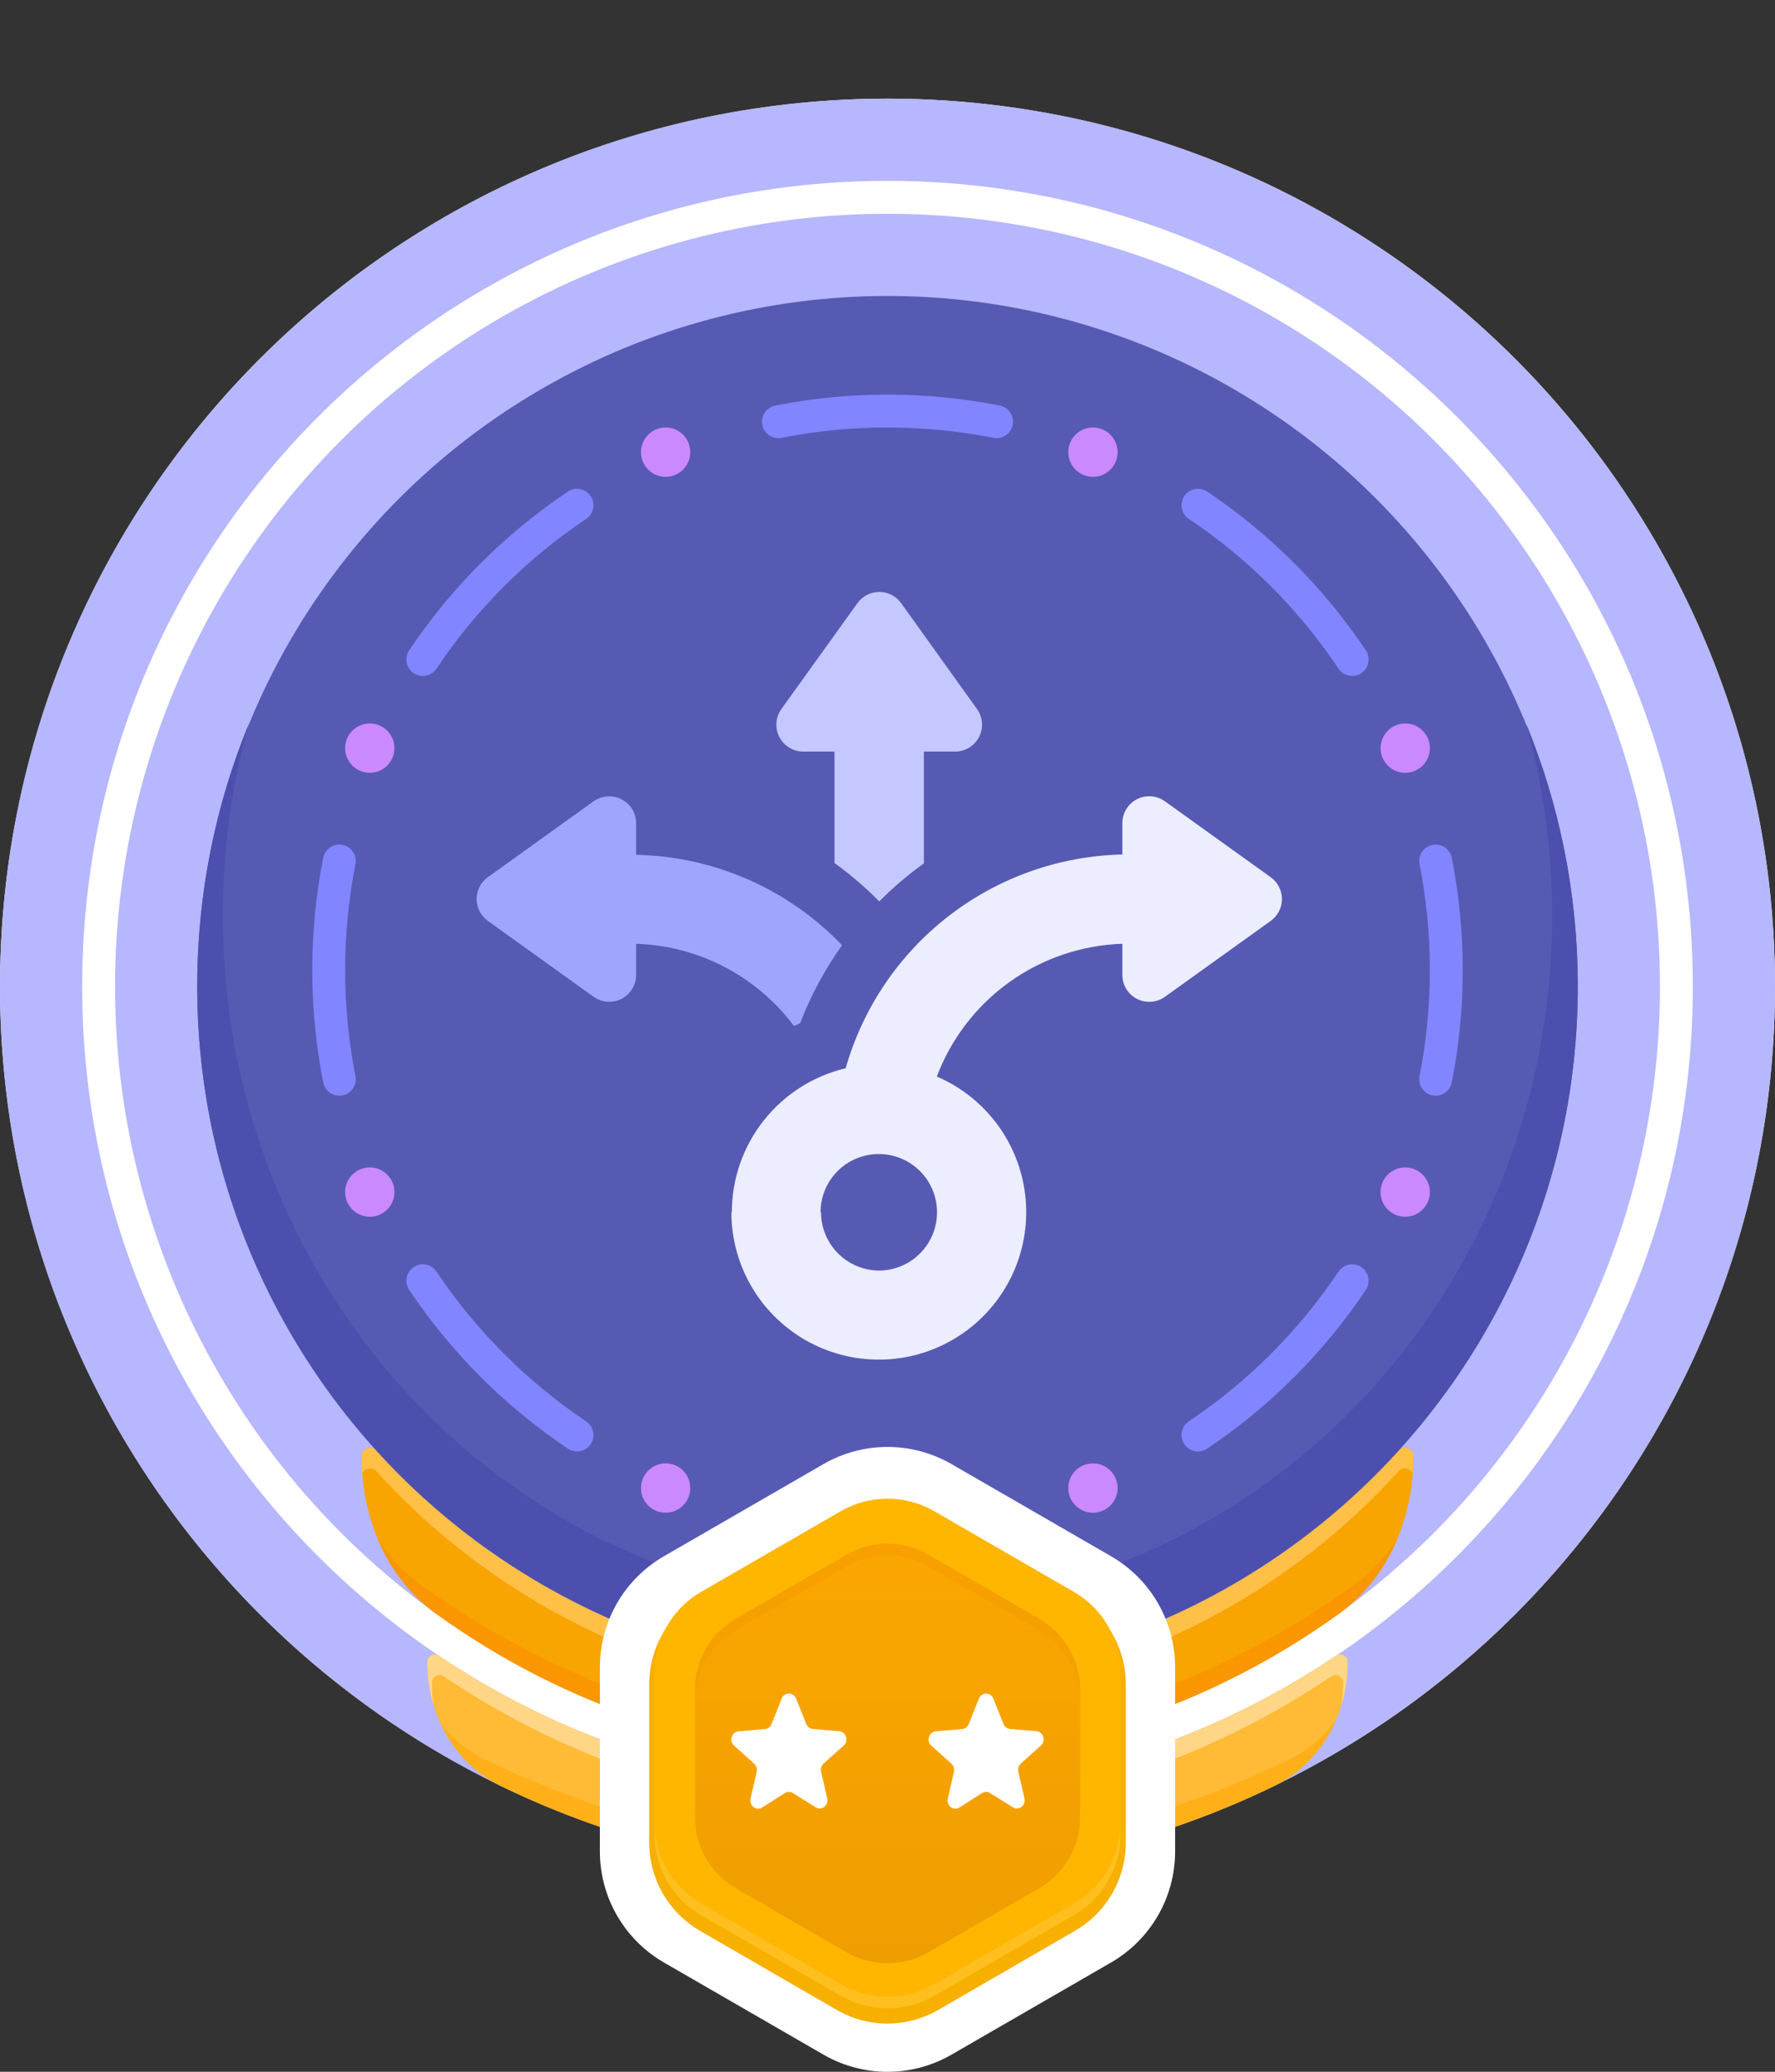 <svg width="108" height="126" viewBox="0 0 108 126" fill="none" xmlns="http://www.w3.org/2000/svg">
<rect x="0" y="0" width="108" height="126" fill="#333333" stroke="none"/>
<circle cx="54" cy="60" r="54" fill="white"/>
<path fill-rule="evenodd" clip-rule="evenodd" d="M54 114C83.823 114 108 89.823 108 60C108 30.177 83.823 6 54 6C24.177 6 0 30.177 0 60C0 89.823 24.177 114 54 114ZM54 109C81.062 109 103 87.062 103 60C103 32.938 81.062 11 54 11C26.938 11 5 32.938 5 60C5 87.062 26.938 109 54 109Z" fill="#B6B7FF"/>
<circle cx="54" cy="60" r="47" fill="#B6B7FF"/>
<path d="M82 101.086C82 100.719 81.587 100.504 81.283 100.708C73.485 105.945 64.1 109 54 109C43.901 109 34.515 105.944 26.717 100.707C26.413 100.503 26 100.719 26 101.085C26 104.25 27.627 107.239 30.475 108.62C37.586 112.067 45.567 114 54 114C62.433 114 70.414 112.067 77.525 108.62C80.373 107.239 82 104.251 82 101.086Z" fill="#FFBA36"/>
<path d="M26.794 104.794C27.503 105.711 28.412 106.473 29.5 107C36.611 110.447 45.567 113 54 113C62.433 113 71.338 110.447 78.449 107C79.601 106.441 80.554 105.619 81.28 104.628C80.543 106.34 79.261 107.779 77.525 108.62C70.414 112.067 62.433 114 54 114C45.567 114 37.586 112.067 30.475 108.62C28.796 107.806 27.541 106.433 26.794 104.794Z" fill="#FFB019"/>
<path d="M81.283 100.708C81.587 100.504 82 100.719 82 101.086C82 101.99 81.867 102.879 81.611 103.721C81.681 103.266 81.716 102.803 81.716 102.335C81.716 101.969 81.304 101.753 81 101.957C73.202 107.194 64.099 110.25 54 110.25C43.901 110.25 34.798 107.194 27 101.957C26.696 101.753 26.283 101.969 26.283 102.335C26.283 102.802 26.319 103.265 26.388 103.719C26.133 102.878 26 101.989 26 101.085C26 100.719 26.413 100.503 26.717 100.707C34.515 105.944 43.901 109 54 109C64.1 109 73.485 105.945 81.283 100.708Z" fill="#FFD686"/>
<path d="M86 88.56C86 88.096 85.417 87.879 85.105 88.222C77.422 96.686 66.331 102 54 102C41.669 102 30.578 96.686 22.895 88.222C22.583 87.879 22 88.096 22 88.56C22 92.3 23.498 95.953 26.531 98.142C34.257 103.716 43.745 107 54 107C64.255 107 73.743 103.716 81.469 98.142C84.502 95.953 86 92.3 86 88.56Z" fill="#F8A401"/>
<path d="M22.975 93.58C23.668 94.671 24.554 95.638 25.637 96.419C33.363 101.993 43.745 106 54 106C64.255 106 74.638 101.993 82.364 96.419C83.446 95.639 84.332 94.672 85.025 93.582C84.275 95.38 83.092 96.971 81.469 98.141C73.743 103.716 64.255 107 54 107C43.745 107 34.257 103.716 26.531 98.141C24.908 96.97 23.724 95.379 22.975 93.58Z" fill="#FA9600"/>
<path d="M85.105 88.222C85.417 87.879 86 88.096 86 88.56C86 88.911 85.987 89.262 85.96 89.611C85.824 89.292 85.368 89.183 85.105 89.472C77.422 97.936 66.331 103.25 54 103.25C41.669 103.25 30.578 97.936 22.895 89.472C22.632 89.183 22.176 89.291 22.04 89.611C22.013 89.262 22 88.911 22 88.56C22 88.096 22.583 87.879 22.895 88.222C30.578 96.686 41.669 102 54 102C66.331 102 77.422 96.686 85.105 88.222Z" fill="#FFC047"/>
<circle cx="54" cy="60" r="42" fill="#575AB3"/>
<path d="M54 97.698C76.337 97.698 94.444 78.893 94.444 55.697C94.444 51.638 93.89 47.713 92.855 44C94.882 48.925 96 54.319 96 59.975C96 83.171 77.196 101.975 54 101.975C30.804 101.975 12 83.171 12 59.975C12 54.319 13.118 48.925 15.145 44C14.11 47.713 13.556 51.638 13.556 55.697C13.556 78.893 31.663 97.698 54 97.698Z" fill="#4C4FAD"/>
<path d="M50.1 89.045C52.514 87.652 55.486 87.652 57.9 89.045L67.6 94.646C70.013 96.039 71.5 98.614 71.5 101.4V112.601C71.5 115.388 70.013 117.963 67.6 119.356L57.9 124.957C55.486 126.35 52.514 126.35 50.1 124.957L40.4 119.356C37.986 117.963 36.5 115.388 36.5 112.601V101.4C36.5 98.614 37.986 96.039 40.4 94.646L50.1 89.045Z" fill="white"/>
<path d="M50.908 92.262C52.821 91.155 55.179 91.155 57.092 92.262L65.408 97.073C67.321 98.18 68.5 100.226 68.5 102.439V112.061C68.5 114.275 67.321 116.321 65.408 117.427L57.092 122.238C55.179 123.345 52.821 123.345 50.908 122.238L42.592 117.427C40.679 116.321 39.5 114.275 39.5 112.061V102.439C39.5 100.226 40.679 98.18 42.592 97.073L50.908 92.262Z" fill="#F7B000"/>
<path d="M51.151 91.91C52.914 90.893 55.086 90.893 56.848 91.91L65.335 96.811C67.098 97.828 68.184 99.709 68.184 101.744V111.544C68.184 113.579 67.098 115.46 65.335 116.478L56.848 121.378C55.086 122.395 52.914 122.395 51.151 121.378L42.664 116.478C40.902 115.46 39.816 113.579 39.816 111.544V101.744C39.816 99.709 40.902 97.828 42.664 96.811L51.151 91.91Z" fill="#FFB600"/>
<path opacity="0.5" d="M39.816 110.832V111.544C39.816 113.579 40.902 115.46 42.664 116.478L51.151 121.378C52.914 122.395 55.086 122.395 56.848 121.378L65.335 116.478C67.098 115.46 68.184 113.579 68.184 111.544V110.832C68.184 112.867 67.098 114.748 65.335 115.766L56.848 120.666C55.086 121.683 52.914 121.683 51.151 120.666L42.664 115.766C40.902 114.748 39.816 112.867 39.816 110.832Z" fill="#FFC83D"/>
<path d="M51.508 94.553C53.05 93.663 54.95 93.663 56.493 94.553L63.225 98.44C64.767 99.331 65.718 100.976 65.718 102.757V110.531C65.718 112.312 64.767 113.958 63.225 114.848L56.493 118.735C54.95 119.625 53.05 119.625 51.508 118.735L44.776 114.848C43.233 113.958 42.283 112.312 42.283 110.531V102.757C42.283 100.976 43.233 99.331 44.776 98.44L51.508 94.553Z" fill="url(#paint0_linear_1001_10995)"/>
<path opacity="0.7" d="M56.493 94.553C54.95 93.663 53.05 93.663 51.508 94.553L44.776 98.44C43.233 99.331 42.283 100.976 42.283 102.757V103.469C42.283 101.688 43.233 100.043 44.776 99.152L51.508 95.265C53.05 94.375 54.95 94.375 56.493 95.265L63.225 99.152C64.767 100.043 65.718 101.688 65.718 103.469V102.757C65.718 100.976 64.767 99.331 63.225 98.44L56.493 94.553Z" fill="#F69E00"/>
<path d="M50.112 107.255L51.336 106.156C51.653 105.872 51.483 105.326 51.063 105.288L49.456 105.149C49.279 105.134 49.124 105.019 49.058 104.85L48.439 103.305C48.276 102.898 47.724 102.898 47.561 103.305L46.942 104.857C46.876 105.026 46.721 105.142 46.544 105.157L44.937 105.295C44.517 105.334 44.347 105.879 44.664 106.164L45.888 107.262C46.021 107.385 46.08 107.57 46.043 107.754L45.667 109.391C45.571 109.821 46.013 110.151 46.374 109.928L47.753 109.053C47.908 108.953 48.092 108.953 48.247 109.053L49.626 109.913C49.987 110.144 50.429 109.806 50.333 109.375L49.957 107.739C49.92 107.562 49.979 107.378 50.112 107.255Z" fill="white"/>
<path d="M62.112 107.255L63.336 106.156C63.653 105.872 63.483 105.326 63.063 105.288L61.456 105.149C61.279 105.134 61.124 105.019 61.058 104.85L60.439 103.305C60.276 102.898 59.724 102.898 59.561 103.305L58.942 104.857C58.876 105.026 58.721 105.142 58.544 105.157L56.937 105.295C56.517 105.334 56.347 105.879 56.664 106.164L57.888 107.262C58.021 107.385 58.08 107.57 58.043 107.754L57.667 109.391C57.571 109.821 58.013 110.151 58.374 109.928L59.753 109.053C59.908 108.953 60.092 108.953 60.247 109.053L61.626 109.913C61.987 110.144 62.429 109.806 62.333 109.375L61.957 107.739C61.92 107.562 61.979 107.378 62.112 107.255Z" fill="white"/>
<path fill-rule="evenodd" clip-rule="evenodd" d="M47.17 24.666C49.38 24.229 51.664 24 54 24C56.336 24 58.62 24.229 60.83 24.666C61.371 24.773 61.724 25.299 61.617 25.841C61.509 26.383 60.983 26.735 60.441 26.628C58.359 26.216 56.205 26 54 26C51.795 26 49.641 26.216 47.559 26.628C47.017 26.735 46.491 26.383 46.383 25.841C46.276 25.299 46.629 24.773 47.17 24.666ZM35.94 30.171C36.247 30.629 36.124 31.25 35.665 31.558C32.066 33.967 28.967 37.066 26.558 40.665C26.25 41.124 25.629 41.247 25.171 40.94C24.712 40.633 24.589 40.012 24.896 39.553C27.451 35.736 30.736 32.451 34.553 29.896C35.012 29.589 35.633 29.712 35.94 30.171ZM72.06 30.171C72.367 29.712 72.988 29.589 73.447 29.896C77.264 32.451 80.549 35.736 83.104 39.553C83.411 40.012 83.288 40.633 82.829 40.94C82.371 41.247 81.749 41.124 81.442 40.665C79.033 37.066 75.934 33.967 72.335 31.558C71.876 31.25 71.753 30.629 72.06 30.171ZM20.841 51.383C21.383 51.491 21.735 52.017 21.628 52.559C21.216 54.641 21 56.795 21 59C21 61.205 21.216 63.359 21.628 65.441C21.735 65.983 21.383 66.509 20.841 66.617C20.299 66.724 19.773 66.371 19.666 65.83C19.229 63.62 19 61.336 19 59C19 56.664 19.229 54.38 19.666 52.17C19.773 51.629 20.299 51.276 20.841 51.383ZM87.159 51.383C87.701 51.276 88.227 51.629 88.334 52.17C88.771 54.38 89 56.664 89 59C89 61.336 88.771 63.62 88.334 65.83C88.227 66.371 87.701 66.724 87.159 66.617C86.617 66.509 86.265 65.983 86.372 65.441C86.784 63.359 87 61.205 87 59C87 56.795 86.784 54.641 86.372 52.559C86.265 52.017 86.617 51.491 87.159 51.383ZM25.171 77.06C25.629 76.753 26.25 76.876 26.558 77.335C28.967 80.934 32.066 84.033 35.665 86.442C36.124 86.749 36.247 87.371 35.94 87.829C35.633 88.288 35.012 88.411 34.553 88.104C30.736 85.549 27.451 82.264 24.896 78.447C24.589 77.988 24.712 77.367 25.171 77.06ZM82.829 77.06C83.288 77.367 83.411 77.988 83.104 78.447C80.549 82.264 77.264 85.549 73.447 88.104C72.988 88.411 72.367 88.288 72.06 87.829C71.753 87.371 71.876 86.749 72.335 86.442C75.934 84.033 79.033 80.934 81.442 77.335C81.749 76.876 82.371 76.753 82.829 77.06Z" fill="#8185FF"/>
<circle cx="66.5" cy="27.5" r="1.5" fill="#CB89FF"/>
<circle cx="85.5" cy="45.5" r="1.5" fill="#CB89FF"/>
<circle cx="85.5" cy="72.5" r="1.5" fill="#CB89FF"/>
<circle cx="66.5" cy="90.5" r="1.5" fill="#CB89FF"/>
<circle cx="40.5" cy="90.5" r="1.5" fill="#CB89FF"/>
<circle cx="22.5" cy="72.5" r="1.5" fill="#CB89FF"/>
<circle cx="22.5" cy="45.5" r="1.5" fill="#CB89FF"/>
<circle cx="40.5" cy="27.5" r="1.5" fill="#CB89FF"/>
<path d="M44.5 73.729C44.502 75.348 44.942 76.937 45.773 78.327C46.605 79.716 47.797 80.855 49.224 81.622C50.651 82.388 52.258 82.754 53.876 82.681C55.494 82.608 57.062 82.098 58.413 81.205C59.764 80.313 60.849 79.071 61.552 77.612C62.254 76.153 62.549 74.531 62.404 72.918C62.259 71.305 61.68 69.761 60.729 68.45C59.777 67.14 58.489 66.111 57 65.474C57.873 63.163 59.412 61.163 61.421 59.725C63.431 58.288 65.821 57.479 68.29 57.399V59.294C68.289 59.509 68.331 59.722 68.413 59.92C68.495 60.119 68.615 60.3 68.767 60.452C68.919 60.603 69.1 60.724 69.299 60.806C69.497 60.888 69.71 60.93 69.925 60.929C70.267 60.929 70.601 60.822 70.88 60.624L77.315 56.009C77.527 55.858 77.699 55.658 77.818 55.427C77.937 55.195 77.999 54.939 77.999 54.679C77.999 54.419 77.937 54.162 77.818 53.931C77.699 53.7 77.527 53.5 77.315 53.349L70.88 48.734C70.635 48.558 70.347 48.453 70.047 48.431C69.747 48.408 69.446 48.469 69.178 48.607C68.91 48.744 68.686 48.953 68.529 49.21C68.372 49.467 68.289 49.763 68.29 50.064V51.969C64.463 52.054 60.765 53.362 57.735 55.701C54.706 58.04 52.505 61.288 51.455 64.969C49.483 65.436 47.726 66.555 46.47 68.145C45.213 69.735 44.529 71.702 44.53 73.729H44.5ZM49.925 73.729C49.925 73.029 50.132 72.345 50.52 71.763C50.909 71.18 51.461 70.726 52.106 70.457C52.752 70.188 53.464 70.116 54.151 70.25C54.837 70.384 55.469 70.719 55.966 71.212C56.463 71.705 56.803 72.333 56.943 73.019C57.083 73.705 57.017 74.417 56.754 75.065C56.49 75.713 56.04 76.269 55.461 76.662C54.882 77.055 54.2 77.268 53.5 77.274C52.56 77.273 51.659 76.899 50.995 76.234C50.33 75.57 49.956 74.669 49.955 73.729H49.925Z" fill="#ECEDFF"/>
<path d="M53.5 54.824C52.659 53.971 51.747 53.19 50.775 52.489V45.709H48.875C48.574 45.71 48.278 45.627 48.021 45.47C47.764 45.313 47.555 45.089 47.418 44.821C47.28 44.553 47.219 44.252 47.242 43.952C47.264 43.652 47.369 43.364 47.545 43.119L52.17 36.684C52.321 36.472 52.521 36.3 52.752 36.181C52.983 36.062 53.24 36 53.5 36C53.76 36 54.017 36.062 54.248 36.181C54.479 36.3 54.679 36.472 54.83 36.684L59.445 43.119C59.621 43.364 59.726 43.652 59.748 43.952C59.771 44.252 59.71 44.553 59.572 44.821C59.435 45.089 59.226 45.313 58.969 45.47C58.712 45.627 58.416 45.71 58.115 45.709H56.215V52.509C55.248 53.203 54.34 53.976 53.5 54.819V54.824Z" fill="#C5C7FF"/>
<path d="M29 54.679C29 54.939 29.063 55.196 29.182 55.427C29.301 55.658 29.473 55.858 29.685 56.009L36.12 60.624C36.399 60.822 36.733 60.929 37.075 60.929C37.289 60.929 37.502 60.887 37.7 60.805C37.898 60.722 38.078 60.602 38.229 60.45C38.381 60.298 38.501 60.118 38.582 59.919C38.664 59.721 38.706 59.509 38.705 59.294V57.399C40.578 57.459 42.414 57.94 44.077 58.805C45.739 59.671 47.186 60.899 48.31 62.399C48.435 62.339 48.56 62.279 48.685 62.224C49.33 60.544 50.187 58.953 51.235 57.489C49.612 55.792 47.669 54.433 45.519 53.489C43.368 52.545 41.053 52.035 38.705 51.989V50.064C38.706 49.85 38.664 49.638 38.582 49.44C38.501 49.242 38.38 49.062 38.229 48.91C38.077 48.759 37.898 48.639 37.699 48.557C37.501 48.475 37.289 48.434 37.075 48.434C36.731 48.432 36.396 48.537 36.115 48.734L29.685 53.349C29.473 53.5 29.3 53.7 29.181 53.931C29.062 54.162 29 54.419 29 54.679Z" fill="#A1A4FF"/>
<defs>
<linearGradient id="paint0_linear_1001_10995" x1="54" y1="93.885" x2="54" y2="119.403" gradientUnits="userSpaceOnUse">
<stop stop-color="#FBA600"/>
<stop offset="1" stop-color="#EF9E00"/>
</linearGradient>
</defs>
</svg>
